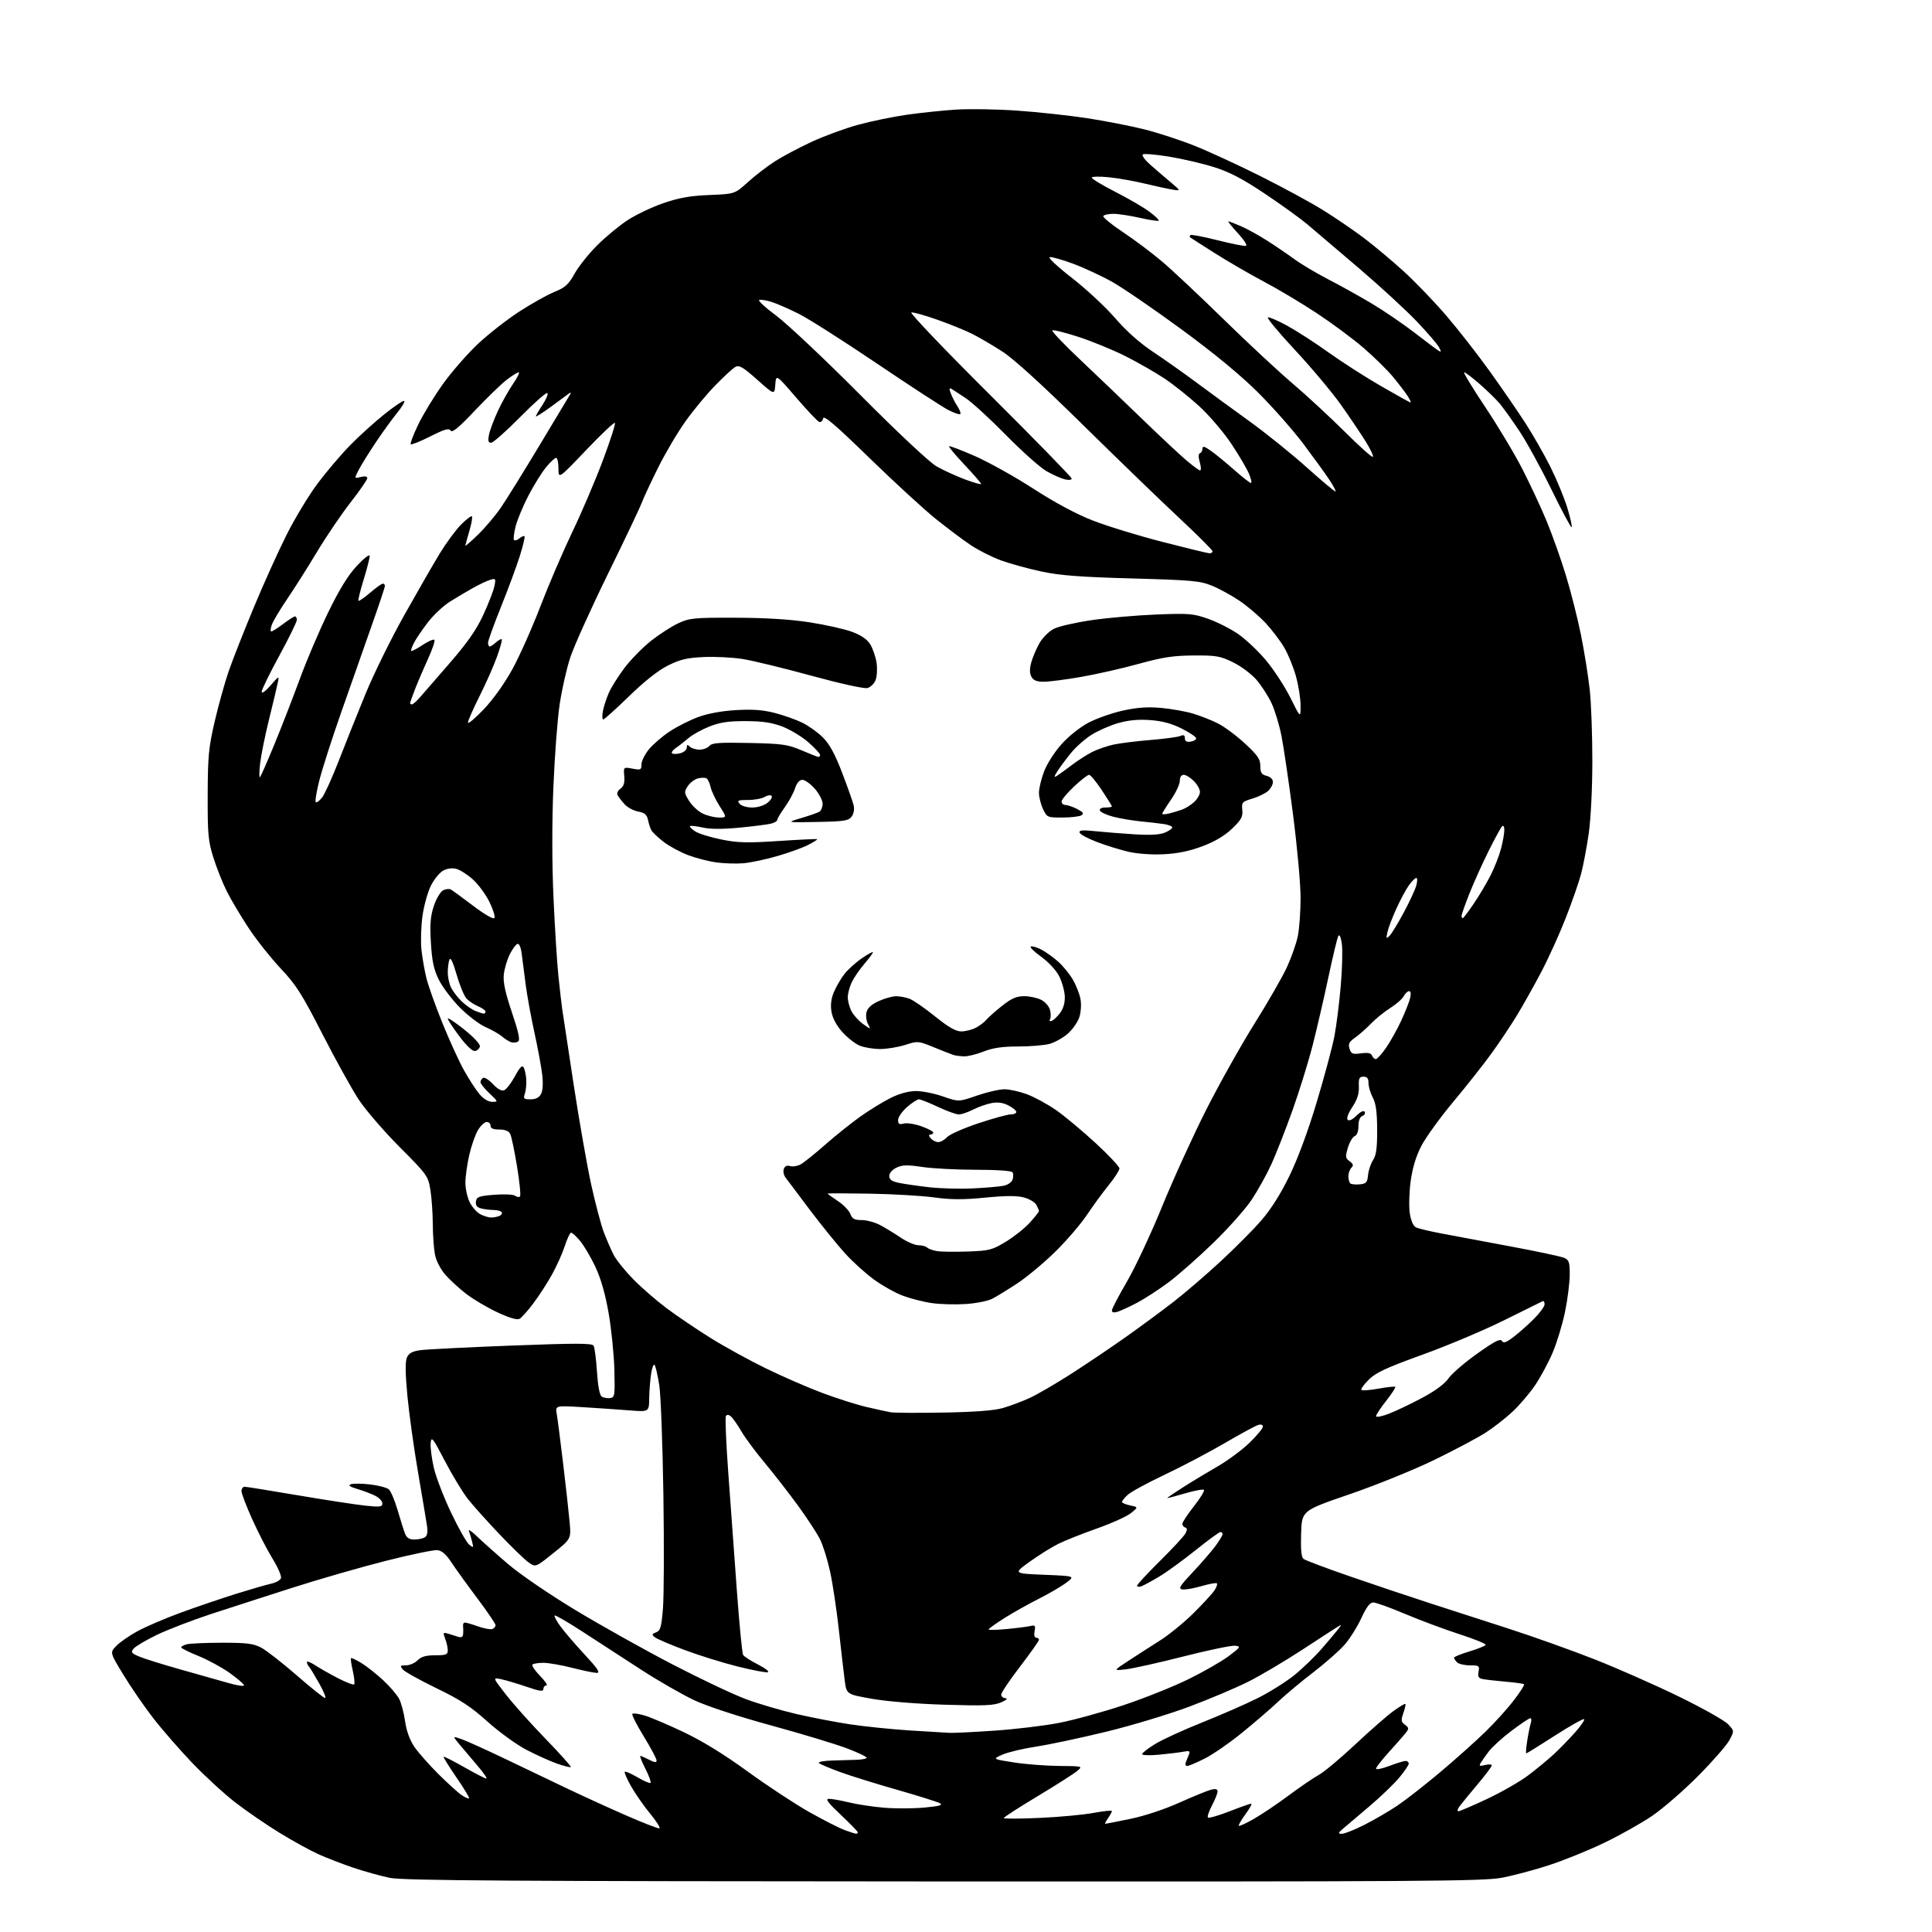 <?xml version="1.0" encoding="UTF-8" standalone="no"?>
<svg 
  version="1.1" 
  xmlns="http://www.w3.org/2000/svg" 
  xmlns:xlink="http://www.w3.org/1999/xlink" 
  xmlns:svg="http://www.w3.org/2000/svg"
  xmlns:rdf="http://www.w3.org/1999/02/22-rdf-syntax-ns#"
  xmlns:cc="http://creativecommons.org/ns#"
  xmlns:dc="http://purl.org/dc/elements/1.1/"
  viewBox="0 0 768 768"
  width="768"
  height="768"
>
<style>svg {background-color: white; }</style>"
<path stroke="none" fill="black" fill-rule="evenodd" d="M375.14,747.91C201.80,747.83 160.27,747.56 155.00,746.48C151.43,745.75 144.90,743.94 140.50,742.46C136.10,740.97 129.80,738.54 126.50,737.05C123.20,735.56 116.22,731.71 111.00,728.50C105.78,725.29 97.90,719.88 93.50,716.47C89.10,713.07 81.40,705.99 76.38,700.74C71.37,695.50 64.36,687.45 60.81,682.85C57.26,678.26 51.96,670.55 49.03,665.72C43.70,656.95 43.70,656.95 46.10,654.39C47.42,652.98 51.20,650.33 54.50,648.51C57.80,646.69 65.67,643.31 72.00,641.00C78.33,638.69 88.22,635.33 94.00,633.52C99.78,631.72 105.99,629.92 107.82,629.53C109.64,629.13 111.38,628.16 111.69,627.37C111.99,626.58 110.52,623.15 108.42,619.74C106.32,616.34 102.67,609.27 100.31,604.03C97.94,598.79 96.01,593.71 96.00,592.75C96.00,591.79 96.56,591.00 97.25,591.01C97.94,591.01 107.50,592.55 118.50,594.42C129.50,596.29 141.54,598.13 145.25,598.52C151.05,599.13 152.00,599.01 152.00,597.64C152.00,596.77 150.76,595.41 149.25,594.64C147.74,593.86 144.53,592.63 142.13,591.92C138.99,590.98 138.25,590.44 139.49,590.00C140.45,589.67 143.89,589.71 147.13,590.09C150.38,590.47 153.71,591.34 154.53,592.02C155.35,592.71 156.95,596.47 158.08,600.38C159.21,604.30 160.55,608.51 161.05,609.75C161.69,611.33 162.78,612.00 164.73,611.98C166.25,611.98 168.13,611.57 168.90,611.09C169.88,610.46 170.12,609.06 169.71,606.35C169.39,604.23 167.78,594.62 166.13,585.00C164.48,575.38 162.59,561.73 161.93,554.69C161.09,545.69 161.05,541.19 161.78,539.59C162.55,537.89 163.94,537.14 167.16,536.71C169.55,536.38 185.83,535.56 203.34,534.89C228.71,533.92 235.33,533.92 235.95,534.91C236.37,535.60 236.98,540.24 237.30,545.23C237.68,551.04 238.36,554.62 239.20,555.16C239.91,555.63 241.40,555.90 242.50,555.76C244.38,555.51 244.48,554.86 244.22,544.50C244.06,538.45 243.04,528.33 241.94,522.00C240.59,514.26 238.85,508.21 236.63,503.50C234.81,499.65 232.08,495.04 230.57,493.25C229.06,491.46 227.46,490.00 227.03,490.00C226.59,490.00 225.47,492.36 224.54,495.25C223.60,498.14 221.31,503.25 219.45,506.61C217.58,509.97 214.25,515.13 212.04,518.06C209.84,521.00 207.36,523.78 206.54,524.24C205.55,524.79 202.55,523.92 197.77,521.69C193.77,519.83 188.21,516.55 185.41,514.40C182.61,512.26 178.83,508.79 177.02,506.71C175.09,504.49 173.38,501.17 172.90,498.71C172.45,496.39 172.06,490.90 172.04,486.50C172.01,482.10 171.58,475.98 171.07,472.90C170.19,467.49 169.77,466.91 158.80,455.90C152.55,449.63 145.23,441.12 142.53,437.00C139.83,432.88 133.35,421.18 128.14,411.00C120.00,395.09 117.68,391.45 111.58,384.99C107.69,380.86 101.97,373.66 98.89,368.99C95.80,364.32 91.90,357.78 90.23,354.46C88.56,351.15 86.13,345.07 84.84,340.96C82.75,334.28 82.51,331.66 82.56,316.00C82.61,300.49 82.93,297.14 85.40,286.55C86.94,279.97 89.46,270.97 91.00,266.55C92.54,262.12 96.98,250.85 100.87,241.50C104.75,232.15 110.65,219.10 113.97,212.50C117.28,205.90 122.88,196.68 126.40,192.00C129.92,187.32 135.71,180.53 139.27,176.90C142.83,173.27 148.98,167.71 152.94,164.55C156.90,161.39 160.40,159.06 160.71,159.38C161.03,159.69 159.71,161.87 157.79,164.22C155.87,166.58 152.04,171.88 149.28,176.00C146.53,180.12 143.50,185.02 142.54,186.88C140.81,190.26 140.81,190.26 143.41,189.61C145.05,189.20 146.00,189.38 146.00,190.09C146.00,190.71 143.00,195.05 139.34,199.74C135.67,204.44 129.68,213.28 126.01,219.39C122.34,225.50 117.04,233.88 114.23,238.00C111.43,242.12 108.66,246.74 108.09,248.25C107.52,249.76 107.41,251.00 107.85,251.00C108.29,251.00 110.41,249.66 112.57,248.03C114.73,246.39 116.84,245.04 117.25,245.03C117.66,245.01 118.00,245.64 118.00,246.43C118.00,247.21 114.85,253.62 111.01,260.68C107.16,267.73 104.02,274.18 104.02,275.00C104.03,275.86 105.52,274.80 107.53,272.50C111.02,268.50 111.02,268.50 110.40,271.50C110.06,273.15 108.49,279.71 106.92,286.08C105.35,292.44 103.76,300.32 103.39,303.58C103.02,306.83 103.00,309.25 103.34,308.94C103.67,308.63 106.25,302.78 109.06,295.94C111.88,289.10 116.41,277.43 119.14,270.00C121.86,262.57 126.96,250.61 130.47,243.41C134.94,234.22 138.35,228.70 141.88,224.91C144.72,221.87 146.94,220.16 146.96,221.00C146.98,221.82 145.89,226.08 144.54,230.46C143.19,234.84 142.27,238.60 142.50,238.83C142.72,239.05 144.81,237.61 147.13,235.62C149.46,233.63 151.73,232.00 152.18,232.00C152.63,232.00 153.00,232.42 153.00,232.94C153.00,233.46 150.48,241.00 147.40,249.69C144.32,258.39 138.93,273.71 135.43,283.74C131.92,293.78 128.11,305.64 126.97,310.11C125.83,314.58 125.18,318.51 125.52,318.85C125.86,319.19 127.00,318.35 128.06,316.99C129.11,315.62 132.07,309.10 134.63,302.50C137.19,295.90 141.96,283.98 145.23,276.00C148.50,268.02 155.47,253.85 160.72,244.50C165.97,235.15 172.32,224.12 174.82,220.00C177.33,215.88 181.10,210.75 183.21,208.61C185.32,206.47 187.29,204.96 187.59,205.26C187.89,205.56 187.43,208.18 186.57,211.08C185.71,213.99 185.00,216.60 185.00,216.89C185.00,217.19 187.29,215.19 190.09,212.46C192.89,209.73 196.96,204.92 199.12,201.76C201.28,198.61 208.26,187.36 214.63,176.76C221.00,166.17 226.47,157.05 226.80,156.50C227.12,155.95 226.74,155.99 225.94,156.60C225.15,157.20 221.91,159.58 218.75,161.88C215.59,164.18 213.00,165.81 213.00,165.51C213.00,165.21 214.19,163.16 215.65,160.96C217.10,158.76 217.97,156.64 217.59,156.25C217.20,155.86 212.34,160.15 206.79,165.77C201.24,171.40 196.03,176.00 195.22,176.00C194.09,176.00 193.90,175.24 194.40,172.75C194.76,170.96 196.36,166.70 197.96,163.27C199.56,159.84 202.28,155.01 203.99,152.52C205.70,150.03 206.69,148.00 206.19,148.00C205.68,148.00 203.53,149.35 201.39,151.00C199.25,152.64 193.56,158.16 188.74,163.25C182.30,170.06 179.76,172.15 179.13,171.17C178.46,170.11 176.76,170.60 171.04,173.48C167.05,175.49 163.56,176.89 163.27,176.60C162.98,176.31 164.32,172.80 166.24,168.79C168.16,164.78 172.59,157.52 176.07,152.66C179.55,147.80 185.80,140.64 189.95,136.74C194.10,132.84 201.49,127.06 206.36,123.90C211.24,120.73 217.54,117.20 220.37,116.05C224.69,114.30 225.98,113.13 228.44,108.73C230.05,105.85 234.09,100.79 237.43,97.47C240.77,94.15 246.18,89.68 249.46,87.53C252.73,85.38 259.12,82.34 263.64,80.78C269.92,78.62 274.28,77.84 281.98,77.52C292.09,77.11 292.09,77.11 297.29,72.40C300.16,69.81 304.95,66.12 307.95,64.19C310.94,62.26 317.47,58.79 322.45,56.47C327.43,54.14 335.77,51.07 341.00,49.64C346.23,48.20 355.00,46.39 360.50,45.61C366.00,44.83 374.77,43.91 380.00,43.57C385.23,43.23 396.16,43.41 404.29,43.97C412.43,44.53 424.98,45.89 432.20,46.99C439.41,48.10 449.69,50.11 455.03,51.46C460.38,52.81 469.30,55.73 474.85,57.94C480.41,60.16 492.22,65.60 501.09,70.04C509.96,74.48 521.10,80.53 525.86,83.48C530.61,86.43 537.85,91.36 541.94,94.43C546.03,97.51 553.19,103.49 557.85,107.73C562.51,111.97 570.19,119.95 574.92,125.47C579.66,130.99 587.40,140.90 592.13,147.50C596.87,154.10 603.22,163.32 606.25,168.00C609.28,172.68 613.80,180.57 616.29,185.55C618.78,190.53 621.81,197.87 623.03,201.86C624.24,205.84 625.01,209.32 624.75,209.58C624.49,209.84 620.86,203.07 616.69,194.52C612.51,185.98 606.76,175.50 603.91,171.24C601.05,166.98 597.60,162.15 596.22,160.50C594.85,158.85 591.28,155.36 588.30,152.75C585.32,150.14 582.50,148.00 582.04,148.00C581.57,148.00 585.34,154.22 590.42,161.83C595.50,169.44 602.17,180.58 605.23,186.58C608.30,192.59 612.61,201.83 614.80,207.13C617.00,212.43 620.44,222.10 622.44,228.63C624.44,235.16 627.16,245.90 628.48,252.50C629.81,259.10 631.37,268.87 631.95,274.21C632.53,279.55 632.99,292.38 632.98,302.71C632.97,313.72 632.36,325.64 631.52,331.50C630.72,337.00 629.37,344.15 628.51,347.38C627.66,350.62 624.92,358.49 622.42,364.88C619.93,371.27 615.51,381.01 612.60,386.52C609.69,392.03 605.40,399.68 603.07,403.52C600.74,407.36 596.28,414.05 593.16,418.38C590.05,422.71 583.13,431.49 577.79,437.88C572.44,444.27 566.66,452.28 564.93,455.67C562.82,459.81 561.44,464.44 560.74,469.70C560.17,474.02 560.02,479.67 560.41,482.27C560.85,485.15 561.78,487.34 562.81,487.87C563.74,488.35 568.33,489.45 573.00,490.33C577.67,491.20 590.05,493.52 600.50,495.48C610.95,497.43 620.51,499.47 621.75,500.00C623.72,500.84 624.00,501.69 623.99,506.73C623.98,509.90 623.14,516.55 622.12,521.50C621.09,526.45 618.88,533.75 617.19,537.72C615.50,541.69 612.35,547.54 610.18,550.72C608.02,553.90 603.99,558.62 601.22,561.20C598.45,563.79 593.61,567.56 590.45,569.57C587.30,571.59 578.16,576.44 570.15,580.34C562.14,584.24 547.01,590.38 536.54,593.97C517.50,600.50 517.50,600.50 517.21,609.60C517.01,616.10 517.30,618.99 518.21,619.71C518.92,620.27 527.38,623.45 537.00,626.76C546.62,630.08 560.80,634.84 568.50,637.33C576.20,639.82 590.38,644.40 600.00,647.51C609.62,650.62 624.92,656.09 634.00,659.66C643.08,663.24 658.15,669.90 667.50,674.46C676.85,679.03 685.61,683.96 686.96,685.42C689.42,688.07 689.42,688.07 687.46,691.75C686.38,693.78 680.77,700.19 675.00,706.00C669.23,711.81 661.01,718.94 656.75,721.84C652.49,724.74 643.94,729.55 637.75,732.52C631.56,735.50 621.73,739.49 615.89,741.40C610.06,743.31 601.57,745.57 597.03,746.43C589.69,747.83 565.10,747.99 375.14,747.91zM340.25,728.93C340.66,728.97 341.00,728.73 341.00,728.39C341.00,728.06 337.96,724.93 334.25,721.44C329.14,716.63 327.98,715.08 329.50,715.06C330.60,715.04 334.20,715.69 337.50,716.49C340.80,717.29 347.13,718.24 351.57,718.61C356.01,718.97 363.19,718.94 367.52,718.53C373.47,717.97 374.95,717.55 373.62,716.81C372.65,716.27 365.03,713.87 356.68,711.49C348.33,709.11 338.12,705.94 334.00,704.43C329.88,702.93 326.07,701.32 325.55,700.85C325.02,700.37 327.42,699.92 331.05,699.83C334.60,699.73 338.94,699.60 340.70,699.54C342.46,699.48 344.17,699.16 344.51,698.83C344.84,698.49 341.42,696.81 336.91,695.09C332.40,693.36 318.78,689.24 306.64,685.92C293.47,682.32 281.12,678.28 276.03,675.89C271.34,673.70 261.88,668.26 255.00,663.82C248.12,659.37 237.65,652.58 231.73,648.72C225.81,644.86 220.74,641.92 220.47,642.19C220.21,642.46 221.27,644.44 222.84,646.59C224.42,648.74 228.74,653.76 232.44,657.75C237.57,663.26 238.72,665.00 237.25,665.00C236.19,665.00 231.80,664.10 227.50,663.00C223.20,661.90 218.03,661.00 216.01,661.00C213.99,661.00 212.02,661.31 211.65,661.69C211.27,662.06 212.63,664.09 214.68,666.19C216.73,668.28 217.86,670.00 217.20,670.00C216.54,670.00 216.00,670.63 216.00,671.40C216.00,672.51 214.60,672.32 209.25,670.49C205.54,669.23 200.99,667.88 199.15,667.49C195.81,666.80 195.81,666.80 201.14,673.65C204.07,677.42 211.17,685.34 216.90,691.25C222.63,697.17 227.14,702.20 226.91,702.43C226.68,702.66 224.18,702.03 221.36,701.04C218.54,700.04 213.02,697.55 209.10,695.49C205.19,693.43 198.27,688.40 193.74,684.32C187.20,678.43 183.01,675.69 173.48,671.08C166.87,667.88 160.86,664.53 160.11,663.63C158.92,662.19 159.07,662.00 161.38,662.00C162.82,662.00 164.90,661.10 166.00,660.00C167.47,658.53 169.33,658.00 173.00,658.00C177.28,658.00 178.00,657.72 178.00,656.07C178.00,655.00 177.54,652.92 176.98,651.44C176.03,648.94 176.11,648.80 178.23,649.44C179.48,649.82 181.29,650.38 182.25,650.68C183.47,651.07 184.04,650.67 184.12,649.37C184.18,648.34 184.16,646.94 184.07,646.25C183.99,645.56 184.33,645.00 184.83,645.00C185.34,645.00 187.70,645.69 190.08,646.53C192.46,647.37 194.99,647.83 195.71,647.56C196.42,647.29 197.00,646.60 197.00,646.04C197.00,645.47 193.70,640.62 189.67,635.26C185.64,629.89 181.01,623.48 179.39,621.00C177.38,617.93 175.63,616.40 173.91,616.20C172.52,616.04 163.33,617.94 153.50,620.43C143.66,622.92 127.04,627.70 116.56,631.05C106.08,634.40 91.35,639.16 83.83,641.62C76.32,644.09 66.64,647.82 62.33,649.90C58.02,651.98 53.88,654.43 53.13,655.34C51.91,656.81 52.18,657.18 55.50,658.57C57.56,659.43 64.93,661.72 71.87,663.67C78.82,665.61 87.31,668.02 90.75,669.01C94.19,670.00 97.00,670.42 97.00,669.96C97.00,669.49 94.47,667.30 91.38,665.08C88.28,662.87 82.66,659.81 78.89,658.28C75.11,656.75 72.02,655.21 72.01,654.87C72.01,654.52 73.01,653.96 74.25,653.63C75.49,653.30 81.81,653.02 88.29,653.01C98.05,653.00 100.72,653.34 103.79,654.94C105.83,656.01 112.18,660.96 117.91,665.94C123.63,670.93 128.73,675.00 129.23,675.00C129.74,675.00 128.70,672.41 126.92,669.25C125.15,666.09 123.32,663.07 122.85,662.55C122.38,662.03 122.00,661.20 122.00,660.70C122.00,660.21 123.46,660.77 125.25,661.94C127.04,663.12 131.13,665.44 134.35,667.11C137.57,668.77 140.46,669.88 140.77,669.56C141.08,669.25 140.85,666.86 140.25,664.25C139.65,661.64 139.33,659.34 139.53,659.14C139.73,658.94 141.61,659.82 143.70,661.10C145.79,662.39 149.68,665.46 152.34,667.94C155.00,670.41 157.85,673.75 158.68,675.35C159.51,676.96 160.57,680.96 161.03,684.24C161.58,688.09 162.88,691.69 164.69,694.35C166.24,696.63 170.57,701.54 174.33,705.27C178.08,709.00 182.26,712.78 183.61,713.66C184.96,714.55 186.25,715.09 186.47,714.86C186.69,714.64 184.43,710.90 181.44,706.56C178.46,702.21 176.16,698.51 176.34,698.33C176.52,698.15 180.22,700.03 184.56,702.50C188.90,704.98 192.84,707.00 193.32,707.00C193.80,707.00 192.23,704.72 189.84,701.93C187.45,699.14 184.22,695.32 182.66,693.44C179.83,690.03 179.83,690.03 183.66,691.41C185.77,692.18 193.35,695.60 200.50,699.03C207.65,702.45 218.68,707.73 225.00,710.75C231.32,713.77 242.07,718.69 248.88,721.66C255.68,724.64 261.65,726.95 262.13,726.79C262.61,726.63 260.97,724.02 258.48,721.00C255.98,717.97 252.58,713.09 250.91,710.15C249.24,707.21 248.09,704.58 248.36,704.31C248.62,704.04 250.92,705.04 253.47,706.53C256.01,708.02 258.33,709.01 258.61,708.72C258.90,708.43 257.97,705.90 256.55,703.10C255.13,700.29 254.22,698.00 254.53,698.00C254.84,698.00 256.43,698.69 258.05,699.53C260.26,700.67 261.00,700.74 261.00,699.81C261.00,699.12 258.70,694.81 255.89,690.22C253.08,685.64 251.05,681.62 251.38,681.28C251.71,680.95 253.90,681.25 256.24,681.94C258.58,682.63 265.56,685.60 271.74,688.53C279.13,692.03 287.89,697.42 297.24,704.22C305.08,709.92 316.10,717.17 321.73,720.34C327.36,723.50 333.66,726.71 335.73,727.48C337.80,728.24 339.84,728.89 340.25,728.93zM533.38,728.96C534.42,728.98 538.47,727.38 542.38,725.39C546.30,723.41 552.20,719.97 555.50,717.75C558.80,715.53 566.45,709.55 572.50,704.47C578.55,699.38 586.66,692.13 590.52,688.36C594.39,684.59 599.51,678.90 601.91,675.72C604.32,672.55 606.09,669.76 605.86,669.52C605.62,669.29 602.30,668.82 598.47,668.49C594.64,668.15 590.55,667.69 589.39,667.45C587.73,667.12 587.38,666.48 587.75,664.52C588.20,662.17 587.96,662.00 584.32,662.00C582.16,662.00 579.86,661.46 579.20,660.80C578.54,660.14 578.00,659.31 578.00,658.96C578.00,658.61 580.72,657.49 584.05,656.49C587.37,655.48 590.31,654.31 590.57,653.89C590.83,653.47 586.19,651.57 580.27,649.66C574.35,647.75 564.61,644.12 558.64,641.60C552.66,639.07 546.93,637.00 545.90,637.00C544.57,637.00 543.18,638.82 541.14,643.25C539.55,646.69 536.58,651.42 534.53,653.77C532.49,656.12 526.92,661.03 522.16,664.69C517.39,668.34 511.02,673.66 508.00,676.51C504.98,679.36 498.51,684.93 493.62,688.89C488.74,692.86 482.12,697.43 478.90,699.05C475.69,700.67 472.55,702.00 471.92,702.00C471.30,702.00 471.06,701.33 471.39,700.50C471.73,699.67 472.29,698.27 472.65,697.39C473.18,696.06 472.78,695.87 470.40,696.33C468.81,696.63 464.46,697.17 460.75,697.52C457.04,697.87 454.00,697.77 454.00,697.29C454.00,696.81 456.40,694.97 459.33,693.19C462.26,691.41 470.72,687.55 478.12,684.60C485.52,681.65 495.38,677.33 500.04,674.99C504.69,672.66 511.20,668.57 514.51,665.90C517.81,663.23 522.77,658.44 525.51,655.27C528.26,652.10 531.18,648.63 532.00,647.56C533.33,645.83 533.33,645.72 532.00,646.51C531.17,647.01 524.78,651.15 517.80,655.72C510.81,660.28 501.14,666.02 496.30,668.45C491.46,670.89 480.90,675.37 472.83,678.39C464.77,681.42 449.92,685.91 439.83,688.36C429.75,690.82 417.23,693.48 412.00,694.28C406.77,695.07 400.70,696.52 398.50,697.49C394.50,699.26 394.50,699.26 403.00,700.59C407.68,701.32 415.77,701.95 421.00,701.99C430.50,702.07 430.50,702.07 428.11,704.05C426.80,705.15 419.72,709.66 412.36,714.08C405.01,718.50 399.00,722.39 399.00,722.71C399.00,723.03 405.41,723.00 413.25,722.65C421.09,722.30 430.76,721.40 434.75,720.65C438.74,719.91 442.00,719.58 442.00,719.93C442.00,720.27 441.30,721.56 440.44,722.78C439.59,724.00 439.09,725.00 439.33,725.00C439.58,725.00 444.06,724.12 449.29,723.04C454.87,721.90 462.93,719.23 468.81,716.58C474.33,714.11 480.00,711.79 481.42,711.43C483.24,710.97 484.00,711.18 484.00,712.14C484.00,712.89 483.01,715.39 481.78,717.70C480.56,720.00 479.84,722.17 480.17,722.51C480.51,722.84 484.32,721.75 488.64,720.07C492.96,718.38 496.88,717.01 497.34,717.00C497.80,717.00 496.79,718.88 495.10,721.18C493.41,723.48 492.22,725.55 492.45,725.79C492.69,726.02 495.41,724.77 498.49,723.00C501.58,721.24 507.80,717.05 512.30,713.70C516.81,710.34 522.19,706.68 524.25,705.55C526.31,704.42 532.84,698.97 538.75,693.43C544.66,687.89 551.48,681.92 553.91,680.17C556.34,678.42 558.47,677.14 558.66,677.33C558.85,677.52 558.49,679.17 557.85,680.99C556.86,683.85 556.94,684.49 558.50,685.62C560.06,686.76 560.11,687.18 558.92,688.72C558.16,689.70 555.17,693.11 552.27,696.31C549.37,699.50 547.00,702.54 547.00,703.05C547.00,703.57 549.36,703.09 552.25,702.00C555.14,700.90 558.06,700.00 558.75,700.00C559.44,700.00 560.00,700.48 560.00,701.06C560.00,701.64 558.31,704.14 556.25,706.61C554.19,709.08 548.96,714.12 544.63,717.80C540.30,721.49 535.58,725.50 534.13,726.71C531.86,728.63 531.76,728.93 533.38,728.96zM579.74,720.00C580.28,720.00 585.40,717.80 591.11,715.12C596.82,712.44 604.20,708.21 607.50,705.72C610.80,703.23 615.37,699.46 617.65,697.35C619.94,695.23 623.71,691.35 626.05,688.73C628.38,686.11 630.04,683.70 629.73,683.39C629.41,683.08 624.20,686.01 618.14,689.91C612.07,693.81 606.93,697.00 606.71,697.00C606.48,697.00 606.66,694.73 607.10,691.96C607.53,689.18 608.17,686.03 608.51,684.96C608.86,683.88 608.77,683.00 608.32,683.01C607.87,683.01 604.52,685.26 600.89,687.99C597.25,690.72 593.17,694.43 591.81,696.23C590.46,698.03 588.99,700.13 588.53,700.90C587.87,702.00 588.25,702.15 590.35,701.63C591.81,701.26 593.00,701.33 593.00,701.79C593.00,702.24 590.41,705.68 587.25,709.43C584.09,713.19 580.88,717.10 580.13,718.13C579.37,719.16 579.20,720.00 579.74,720.00zM377.50,688.84C379.15,688.91 387.17,688.52 395.32,687.96C403.47,687.41 414.95,686.03 420.82,684.91C426.70,683.78 438.25,680.61 446.50,677.87C454.75,675.13 466.45,670.45 472.50,667.47C478.55,664.50 485.75,660.36 488.50,658.28C493.21,654.72 493.35,654.48 490.95,654.20C489.55,654.04 480.39,655.94 470.60,658.43C460.82,660.92 450.49,663.23 447.65,663.56C442.50,664.17 442.50,664.17 448.50,660.24C451.80,658.08 457.45,654.45 461.06,652.16C464.67,649.88 470.69,644.97 474.44,641.26C478.18,637.54 481.93,633.47 482.76,632.22C483.59,630.96 484.03,629.70 483.74,629.41C483.45,629.12 480.69,629.61 477.61,630.51C474.53,631.41 471.10,632.00 470.00,631.82C468.30,631.55 468.94,630.50 474.12,625.00C477.49,621.42 481.54,616.74 483.13,614.60C484.71,612.45 486.00,610.32 486.00,609.85C486.00,609.38 485.61,609.00 485.14,609.00C484.66,609.00 480.20,612.26 475.23,616.25C470.25,620.24 463.78,624.94 460.84,626.70C457.90,628.46 454.71,630.20 453.75,630.56C452.79,630.92 452.00,630.83 452.00,630.36C452.00,629.89 456.09,625.46 461.09,620.52C466.08,615.59 470.65,610.66 471.23,609.57C471.99,608.15 471.97,607.49 471.14,607.21C470.51,607.00 470.00,606.34 470.00,605.73C470.00,605.12 472.07,601.98 474.61,598.76C477.15,595.53 478.93,592.60 478.58,592.25C478.23,591.90 474.81,592.54 470.97,593.67C467.14,594.80 464.00,595.61 464.00,595.48C464.00,595.34 466.81,593.44 470.25,591.24C473.69,589.04 479.84,585.32 483.92,582.98C488.00,580.63 493.74,576.39 496.67,573.55C499.60,570.71 502.00,567.82 502.00,567.13C502.00,566.33 501.28,566.09 500.03,566.49C498.95,566.83 492.98,570.08 486.78,573.70C480.58,577.32 469.88,582.95 463.00,586.21C456.12,589.46 449.49,593.08 448.25,594.24C447.01,595.40 446.00,596.66 446.00,597.05C446.00,597.43 447.46,598.05 449.25,598.43C452.50,599.10 452.50,599.10 449.57,601.48C447.96,602.79 441.88,605.54 436.07,607.59C430.26,609.64 423.34,612.39 420.70,613.70C418.05,615.01 412.95,618.21 409.34,620.79C402.80,625.50 402.80,625.50 415.08,626.00C427.36,626.50 427.36,626.50 423.92,629.11C422.03,630.55 417.13,633.42 413.03,635.49C408.92,637.55 402.74,641.03 399.28,643.21C395.83,645.39 393.00,647.42 393.00,647.72C393.00,648.02 396.26,647.95 400.25,647.56C404.24,647.18 408.46,646.64 409.63,646.36C411.46,645.92 411.68,646.20 411.26,648.42C410.97,649.95 411.22,651.00 411.88,651.00C412.50,651.00 413.00,651.38 413.00,651.85C413.00,652.31 409.62,657.09 405.50,662.47C401.38,667.84 398.00,672.86 398.00,673.62C398.00,674.38 398.79,675.04 399.75,675.08C400.76,675.13 400.03,675.81 398.00,676.70C395.08,677.98 391.33,678.14 375.50,677.65C364.33,677.31 352.38,676.33 346.50,675.28C336.50,673.50 336.50,673.50 335.79,668.00C335.39,664.98 334.35,655.98 333.47,648.00C332.59,640.02 331.03,629.60 330.00,624.83C328.97,620.07 327.14,614.22 325.94,611.83C324.74,609.45 320.81,603.45 317.21,598.50C313.61,593.55 307.66,585.90 303.99,581.50C300.31,577.10 296.09,571.40 294.61,568.83C293.12,566.27 291.29,563.66 290.54,563.04C289.64,562.29 288.97,562.25 288.55,562.92C288.21,563.47 288.64,573.73 289.52,585.71C290.39,597.70 291.91,618.57 292.90,632.09C293.88,645.62 295.01,657.21 295.41,657.86C295.81,658.51 298.47,660.22 301.32,661.67C304.17,663.13 305.94,664.50 305.26,664.74C304.58,664.97 299.18,663.95 293.26,662.47C287.34,660.99 277.82,658.03 272.09,655.88C266.37,653.74 261.04,651.45 260.25,650.80C259.04,649.79 259.13,649.50 260.82,648.87C262.51,648.25 262.92,646.84 263.53,639.46C263.93,634.69 264.01,614.29 263.71,594.14C263.40,573.99 262.67,554.41 262.07,550.63C261.47,546.86 260.65,543.26 260.25,542.63C259.85,542.01 259.22,543.52 258.84,546.00C258.46,548.48 258.11,552.92 258.07,555.88C258.00,561.26 258.00,561.26 250.25,560.65C245.99,560.31 237.60,559.74 231.61,559.37C220.72,558.71 220.72,558.71 221.32,562.10C221.65,563.97 222.80,572.92 223.88,582.00C224.97,591.08 226.12,601.48 226.44,605.11C227.03,611.72 227.03,611.72 219.96,617.39C212.90,623.06 212.90,623.06 210.10,621.07C208.56,619.98 203.36,614.94 198.55,609.88C193.73,604.82 188.10,598.54 186.03,595.92C183.96,593.30 179.84,586.51 176.88,580.83C172.03,571.52 171.47,570.81 171.20,573.61C171.03,575.33 171.60,579.75 172.45,583.45C173.31,587.15 176.40,595.20 179.33,601.34C182.25,607.48 185.48,613.17 186.49,614.00C188.21,615.40 188.29,615.32 187.67,612.84C187.31,611.38 186.74,609.48 186.40,608.61C186.07,607.74 187.53,608.71 189.65,610.77C191.77,612.82 197.32,617.77 202.00,621.77C206.84,625.90 218.47,633.84 229.00,640.19C239.18,646.32 256.50,656.01 267.50,661.71C278.50,667.42 291.55,673.59 296.50,675.43C301.45,677.27 310.45,679.92 316.50,681.33C322.55,682.73 332.23,684.59 338.00,685.46C343.77,686.32 354.35,687.41 361.50,687.87C368.65,688.33 375.85,688.77 377.50,688.84zM552.25,561.92C555.14,560.79 561.10,557.94 565.50,555.58C570.55,552.88 574.35,550.06 575.79,547.94C577.05,546.09 582.16,541.68 587.14,538.14C594.01,533.24 596.39,532.01 597.01,533.02C597.66,534.07 598.68,533.72 601.67,531.45C603.78,529.84 607.41,526.62 609.75,524.29C612.09,521.96 614.00,519.34 614.00,518.47C614.00,517.60 613.66,517.04 613.25,517.23C612.84,517.42 605.98,520.82 598.00,524.78C590.02,528.74 575.41,534.91 565.53,538.48C551.00,543.73 546.89,545.64 544.08,548.46C542.16,550.37 540.87,552.20 541.20,552.53C541.52,552.86 544.59,552.62 548.00,552.00C551.41,551.38 554.40,551.07 554.64,551.30C554.87,551.54 553.25,554.03 551.03,556.84C548.82,559.64 547.00,562.40 547.00,562.96C547.00,563.51 549.36,563.05 552.25,561.92zM375.00,561.52C387.51,561.30 395.17,560.72 398.66,559.71C401.50,558.90 406.29,557.10 409.31,555.72C412.33,554.33 419.87,549.94 426.08,545.95C432.28,541.96 442.11,535.33 447.93,531.20C453.74,527.08 462.16,520.87 466.63,517.39C471.10,513.92 479.43,506.76 485.13,501.49C490.83,496.22 498.13,488.89 501.34,485.20C505.14,480.83 509.05,474.67 512.54,467.50C515.92,460.57 519.96,449.65 523.46,437.99C526.51,427.81 529.65,416.10 530.44,411.97C531.23,407.84 532.37,398.85 532.96,391.98C533.56,385.12 533.75,377.53 533.39,375.11C532.97,372.34 532.46,371.24 531.99,372.11C531.57,372.88 529.80,380.25 528.05,388.50C526.30,396.75 523.49,408.90 521.80,415.50C520.12,422.10 516.50,433.76 513.77,441.42C511.03,449.07 507.27,458.68 505.41,462.76C503.55,466.85 500.03,473.19 497.59,476.86C495.16,480.52 488.29,488.26 482.33,494.04C476.37,499.82 468.35,506.89 464.50,509.76C460.65,512.63 455.02,516.28 452.00,517.87C448.98,519.47 445.49,521.08 444.25,521.45C442.77,521.90 442.00,521.72 442.00,520.91C442.00,520.24 444.69,515.09 447.98,509.46C451.26,503.84 457.54,490.43 461.94,479.65C466.33,468.88 474.20,451.61 479.42,441.28C484.65,430.95 493.29,415.52 498.63,407.00C503.97,398.48 509.79,388.35 511.56,384.50C513.33,380.65 515.28,375.12 515.89,372.20C516.50,369.29 517.00,362.41 517.00,356.92C517.00,351.42 515.65,336.48 513.99,323.72C512.34,310.95 510.27,296.90 509.40,292.50C508.52,288.10 506.74,282.23 505.43,279.46C504.13,276.69 501.46,272.56 499.50,270.27C497.55,267.99 493.37,264.86 490.22,263.31C485.07,260.78 483.51,260.51 474.50,260.56C466.41,260.61 462.23,261.25 452.65,263.89C446.14,265.69 435.85,268.03 429.78,269.08C423.72,270.14 417.03,271.00 414.91,271.00C412.09,271.00 410.79,270.47 410.00,269.00C409.25,267.59 409.24,265.87 409.96,263.25C410.54,261.19 412.01,257.74 413.25,255.59C414.50,253.42 417.06,250.90 419.00,249.93C420.93,248.96 427.68,247.43 434.00,246.51C440.32,245.59 451.87,244.59 459.65,244.28C472.65,243.76 474.34,243.90 480.26,245.99C483.80,247.24 489.13,249.93 492.10,251.97C495.07,254.00 500.05,258.69 503.16,262.38C506.27,266.07 510.66,272.78 512.91,277.29C517.00,285.50 517.00,285.50 517.00,280.48C517.00,277.72 516.18,272.49 515.17,268.86C514.16,265.22 512.06,260.07 510.49,257.39C508.92,254.72 505.58,250.33 503.07,247.64C500.56,244.95 495.95,241.01 492.83,238.89C489.71,236.77 484.76,234.05 481.83,232.85C477.02,230.89 473.93,230.61 450.00,229.94C429.33,229.37 421.41,228.76 414.00,227.19C408.77,226.07 401.57,224.09 397.98,222.79C394.40,221.49 389.00,218.77 385.98,216.76C382.97,214.75 376.69,210.04 372.02,206.30C367.36,202.56 355.45,191.62 345.56,182.00C332.06,168.87 327.48,164.95 327.20,166.31C327.00,167.30 326.31,167.94 325.67,167.73C325.02,167.53 320.90,163.17 316.50,158.06C308.50,148.76 308.50,148.76 308.19,152.90C307.88,157.05 307.88,157.05 301.02,150.95C295.36,145.92 293.83,145.02 292.33,145.85C291.32,146.40 287.73,149.70 284.34,153.18C280.95,156.66 275.61,163.10 272.48,167.50C269.34,171.90 264.43,180.22 261.56,186.00C258.69,191.78 255.76,198.07 255.04,200.00C254.33,201.93 248.23,214.75 241.49,228.50C234.76,242.25 228.07,257.10 226.64,261.50C225.21,265.90 223.33,274.23 222.47,280.00C221.61,285.77 220.48,300.55 219.98,312.84C219.40,326.83 219.41,343.28 220.02,356.84C220.55,368.75 221.43,382.77 221.98,388.00C222.52,393.23 223.20,399.07 223.47,401.00C223.75,402.93 225.79,416.37 228.00,430.89C230.22,445.40 233.37,463.40 235.01,470.89C236.65,478.37 238.92,486.92 240.04,489.87C241.17,492.83 242.93,496.88 243.96,498.87C244.99,500.87 248.49,505.21 251.73,508.52C254.97,511.83 260.97,517.04 265.06,520.10C269.15,523.15 277.00,528.46 282.50,531.89C288.00,535.32 297.90,540.76 304.50,543.98C311.10,547.21 321.23,551.61 327.00,553.76C332.77,555.92 340.65,558.42 344.50,559.31C348.35,560.21 352.62,561.14 354.00,561.39C355.38,561.64 364.82,561.70 375.00,561.52zM383.91,518.37C379.83,518.64 373.80,518.48 370.50,518.01C367.20,517.55 362.01,516.23 358.96,515.09C355.91,513.95 350.74,511.06 347.46,508.67C344.18,506.29 339.06,501.67 336.09,498.42C333.11,495.16 326.81,487.40 322.09,481.16C317.36,474.92 312.93,469.02 312.23,468.05C311.52,467.09 311.24,465.54 311.59,464.62C312.01,463.53 312.89,463.15 314.08,463.53C315.09,463.85 316.95,463.56 318.21,462.89C319.47,462.22 323.88,458.69 328.00,455.06C332.12,451.43 338.43,446.38 342.00,443.85C345.57,441.31 350.95,438.01 353.95,436.50C357.39,434.77 361.08,433.74 363.95,433.71C366.45,433.67 371.33,434.63 374.79,435.84C381.09,438.03 381.09,438.03 388.37,435.51C392.37,434.13 397.29,433.00 399.29,433.00C401.29,433.00 405.34,433.91 408.30,435.01C411.26,436.12 416.45,438.95 419.84,441.31C423.22,443.67 430.27,449.54 435.50,454.37C440.72,459.19 445.00,463.74 445.00,464.48C445.00,465.21 443.06,468.22 440.68,471.16C438.30,474.10 434.41,479.43 432.03,483.00C429.64,486.57 424.02,493.12 419.53,497.54C415.03,501.96 408.24,507.63 404.43,510.14C400.62,512.65 396.11,515.42 394.41,516.29C392.71,517.17 387.98,518.11 383.91,518.37zM384.74,497.50C393.28,497.19 394.41,496.89 399.87,493.58C403.12,491.61 407.40,488.19 409.39,485.99C411.37,483.79 413.00,481.74 413.00,481.43C413.00,481.12 412.54,480.01 411.98,478.97C411.42,477.92 409.20,476.59 407.04,476.01C404.24,475.26 399.77,475.28 391.59,476.08C382.83,476.93 377.99,476.91 371.29,475.99C366.46,475.33 354.96,474.66 345.75,474.50C336.54,474.34 329.00,474.33 329.00,474.47C329.00,474.62 330.82,475.94 333.04,477.41C335.26,478.88 337.50,481.19 338.02,482.54C338.77,484.52 339.65,485.00 342.52,485.00C344.48,485.00 347.75,485.88 349.79,486.95C351.83,488.02 355.52,490.27 358.00,491.94C360.48,493.62 363.65,494.99 365.05,495.00C366.45,495.00 368.03,495.42 368.55,495.92C369.07,496.43 370.85,497.07 372.50,497.34C374.15,497.61 379.66,497.68 384.74,497.50zM195.17,483.99C196.09,483.99 197.55,483.73 198.41,483.40C199.28,483.06 199.74,482.39 199.44,481.90C199.13,481.40 197.67,480.99 196.19,480.99C194.71,480.98 192.46,480.70 191.20,480.36C189.56,479.92 188.98,479.12 189.20,477.62C189.46,475.76 190.34,475.43 196.50,474.94C200.37,474.63 204.07,474.80 204.77,475.33C205.47,475.86 206.35,475.99 206.71,475.62C207.08,475.26 206.55,469.91 205.54,463.73C204.53,457.55 203.31,451.71 202.82,450.75C202.23,449.59 200.76,449.00 198.46,449.00C196.05,449.00 195.00,448.54 195.00,447.50C195.00,446.68 194.32,446.00 193.49,446.00C192.65,446.00 191.09,447.45 190.02,449.21C188.94,450.98 187.37,455.46 186.53,459.16C185.69,462.86 185.00,467.83 185.00,470.20C185.00,472.56 185.79,476.07 186.75,477.99C187.71,479.90 189.62,482.03 191.00,482.72C192.38,483.41 194.25,483.98 195.17,483.99zM386.71,472.41C391.78,472.17 397.28,471.69 398.93,471.36C400.63,471.02 402.20,469.95 402.53,468.89C402.86,467.86 402.85,466.56 402.51,466.01C402.13,465.41 396.25,465.00 387.98,465.00C380.34,465.00 370.74,464.50 366.65,463.89C360.66,463.00 358.66,463.05 356.36,464.16C354.67,464.97 353.50,466.32 353.50,467.47C353.50,468.92 354.48,469.61 357.40,470.22C359.55,470.67 364.95,471.44 369.40,471.95C373.86,472.45 381.65,472.66 386.71,472.41zM540.46,470.80C543.11,470.54 543.54,470.07 543.82,467.10C544.00,465.23 544.90,462.56 545.81,461.16C547.08,459.23 547.47,456.34 547.44,449.06C547.41,442.03 546.95,438.65 545.70,436.30C544.77,434.54 544.00,431.95 544.00,430.55C544.00,428.67 543.48,428.00 542.01,428.00C540.33,428.00 540.04,428.62 540.17,431.96C540.28,434.78 539.54,437.10 537.57,440.07C535.90,442.60 535.18,444.58 535.74,445.14C536.30,445.70 537.67,445.05 539.24,443.48C540.82,441.90 542.08,441.31 542.47,441.96C542.83,442.54 542.42,443.28 541.56,443.61C540.57,444.00 540.00,445.46 540.00,447.64C540.00,449.75 539.43,451.28 538.51,451.63C537.69,451.95 536.48,454.01 535.81,456.22C534.74,459.82 534.81,460.39 536.50,461.62C537.97,462.70 538.12,463.28 537.20,464.20C536.54,464.86 536.00,466.36 536.00,467.53C536.00,468.71 536.32,469.99 536.71,470.38C537.11,470.77 538.79,470.96 540.46,470.80zM372.97,454.00C373.91,454.00 375.49,453.12 376.46,452.04C377.43,450.97 383.02,448.49 388.87,446.54C394.72,444.59 400.52,443.00 401.75,443.00C402.99,443.00 404.00,442.56 404.00,442.03C404.00,441.49 402.60,440.32 400.88,439.44C398.74,438.33 396.63,438.03 394.18,438.49C392.20,438.86 388.90,440.03 386.84,441.08C384.77,442.14 382.20,443.00 381.13,443.00C380.06,443.00 376.33,441.65 372.84,440.00C369.35,438.35 365.95,437.00 365.28,437.00C364.62,437.00 362.48,438.40 360.53,440.10C358.59,441.81 357.00,444.11 357.00,445.22C357.00,446.82 357.46,447.11 359.25,446.63C360.49,446.29 363.64,446.78 366.25,447.71C368.86,448.64 371.00,449.76 371.00,450.20C371.00,450.64 370.49,451.00 369.88,451.00C369.10,451.00 369.14,451.46 370.00,452.50C370.68,453.32 372.02,454.00 372.97,454.00zM195.66,438.00C198.09,438.00 198.06,437.93 194.57,434.63C192.61,432.78 191.00,430.78 191.00,430.19C191.00,429.60 191.46,428.83 192.03,428.48C192.59,428.13 194.35,429.23 195.93,430.93C197.77,432.89 199.39,433.79 200.40,433.40C201.27,433.06 203.20,430.57 204.68,427.85C206.67,424.18 207.58,423.28 208.18,424.35C208.62,425.15 209.08,427.30 209.20,429.15C209.31,430.99 209.06,433.51 208.64,434.75C207.95,436.76 208.19,437.00 210.90,437.00C212.96,437.00 214.29,436.32 215.06,434.88C215.78,433.54 215.95,430.68 215.53,427.13C215.17,424.03 213.78,416.55 212.45,410.50C211.12,404.45 209.56,395.90 208.98,391.50C208.39,387.10 207.68,381.56 207.39,379.19C207.06,376.52 206.41,375.02 205.68,375.24C205.03,375.44 203.65,377.32 202.61,379.42C201.58,381.51 200.52,385.08 200.27,387.36C199.94,390.38 200.81,394.46 203.48,402.40C206.23,410.59 206.83,413.49 205.91,414.06C205.23,414.47 203.97,414.56 203.09,414.26C202.22,413.95 200.60,412.92 199.50,411.97C198.40,411.02 195.47,409.36 193.00,408.28C190.53,407.20 185.89,403.66 182.70,400.41C179.52,397.17 175.77,392.19 174.38,389.34C172.43,385.36 171.72,382.01 171.29,374.76C170.85,367.38 171.10,364.22 172.45,360.16C173.39,357.31 175.04,354.51 176.10,353.94C177.17,353.37 178.59,353.23 179.27,353.62C179.95,354.01 183.97,356.95 188.20,360.15C192.71,363.56 196.17,365.54 196.54,364.93C196.90,364.36 196.00,361.48 194.56,358.54C193.12,355.59 190.17,351.58 188.00,349.61C185.83,347.65 182.83,345.75 181.34,345.37C179.68,344.95 177.67,345.24 176.13,346.10C174.74,346.88 172.58,349.54 171.32,352.01C170.06,354.48 168.55,359.88 167.96,364.00C167.38,368.12 167.18,374.20 167.53,377.50C167.88,380.80 168.79,385.98 169.55,389.00C170.31,392.02 173.18,400.05 175.93,406.83C178.67,413.61 182.52,422.02 184.48,425.52C186.43,429.03 189.19,433.26 190.61,434.94C192.20,436.84 194.12,438.00 195.66,438.00zM546.92,421.00C547.46,421.00 549.30,418.97 551.01,416.48C552.72,413.99 555.42,409.16 557.01,405.73C558.59,402.30 560.19,398.26 560.55,396.75C560.96,395.05 560.81,394.00 560.14,394.00C559.55,394.00 558.59,394.91 557.99,396.01C557.40,397.12 555.02,399.21 552.71,400.66C550.39,402.11 546.92,404.91 545.00,406.89C543.08,408.88 540.20,411.41 538.61,412.52C536.28,414.16 535.86,415.00 536.47,416.89C537.12,418.95 537.68,419.17 541.04,418.72C543.76,418.36 545.02,418.61 545.40,419.60C545.70,420.37 546.38,421.00 546.92,421.00zM383.21,419.92C381.72,419.88 379.82,419.62 379.00,419.36C378.18,419.09 374.66,417.71 371.20,416.30C365.01,413.78 364.80,413.76 359.83,415.37C357.05,416.26 352.56,417.00 349.85,417.00C347.15,417.00 343.49,416.39 341.72,415.65C339.95,414.91 336.86,412.49 334.86,410.27C332.54,407.70 330.97,404.78 330.54,402.24C330.08,399.52 330.37,397.04 331.46,394.43C332.34,392.33 334.19,389.13 335.56,387.33C336.94,385.53 340.07,382.67 342.53,380.98C344.99,379.29 347.00,378.19 347.00,378.54C347.00,378.89 345.45,380.99 343.56,383.20C341.67,385.40 339.42,388.69 338.56,390.51C337.70,392.32 337.00,394.99 337.00,396.45C337.00,397.91 337.67,400.39 338.48,401.97C339.30,403.55 341.38,405.85 343.10,407.07C346.23,409.30 346.23,409.30 345.03,407.06C344.37,405.82 344.11,403.70 344.45,402.34C344.86,400.69 346.47,399.23 349.29,397.96C351.60,396.90 354.71,396.03 356.18,396.02C357.66,396.01 360.08,396.46 361.57,397.03C363.05,397.59 367.61,400.74 371.69,404.03C377.05,408.34 379.95,410.00 382.11,410.00C383.75,410.00 386.35,409.35 387.87,408.57C389.40,407.78 391.29,406.35 392.07,405.40C392.86,404.45 395.68,401.94 398.34,399.83C402.11,396.85 404.06,396.00 407.14,396.00C409.32,396.00 412.37,396.66 413.93,397.47C415.49,398.27 417.06,400.09 417.41,401.51C417.77,402.93 417.76,404.58 417.39,405.18C417.01,405.80 417.29,406.07 418.05,405.82C418.78,405.57 420.29,404.15 421.40,402.67C422.72,400.89 423.37,398.60 423.27,396.05C423.18,393.90 422.17,390.30 421.02,388.04C419.81,385.66 416.79,382.41 413.82,380.27C411.00,378.25 409.19,376.44 409.78,376.24C410.38,376.04 412.24,376.59 413.92,377.46C415.60,378.33 418.57,380.44 420.52,382.16C422.48,383.87 425.15,387.13 426.46,389.39C427.78,391.65 429.15,395.16 429.52,397.18C429.90,399.26 429.69,402.41 429.04,404.38C428.40,406.32 426.34,409.25 424.47,410.90C422.59,412.54 419.35,414.36 417.28,414.94C415.20,415.52 409.58,415.99 404.79,415.99C398.44,416.00 394.69,416.54 391.00,418.00C388.21,419.10 384.71,419.96 383.21,419.92zM188.86,417.79C187.85,417.98 185.51,415.80 182.62,411.95C180.08,408.57 178.00,405.41 178.00,404.92C178.00,404.44 180.94,406.39 184.53,409.25C188.28,412.24 190.94,415.10 190.77,415.96C190.61,416.80 189.75,417.62 188.86,417.79zM192.25,402.94C192.66,402.97 193.00,402.60 193.00,402.12C193.00,401.64 191.68,400.70 190.07,400.03C188.46,399.36 186.37,397.96 185.42,396.91C184.47,395.86 182.71,391.58 181.50,387.39C180.05,382.36 179.08,380.35 178.65,381.47C178.29,382.40 178.00,384.72 178.00,386.63C178.00,388.54 178.63,391.31 179.41,392.80C180.19,394.28 182.10,396.71 183.66,398.19C185.22,399.67 187.62,401.33 189.00,401.88C190.38,402.43 191.84,402.90 192.25,402.94zM552.36,372.00C553.19,371.18 555.71,367.04 557.98,362.82C560.25,358.59 562.50,353.75 562.98,352.07C563.47,350.36 563.48,349.00 563.00,349.00C562.52,349.00 561.20,350.32 560.05,351.94C558.90,353.55 556.66,357.71 555.08,361.19C553.50,364.66 551.90,368.85 551.54,370.50C550.94,373.16 551.04,373.33 552.36,372.00zM581.46,365.00C581.72,365.00 583.68,362.41 585.82,359.25C587.97,356.09 590.98,351.02 592.51,348.00C594.05,344.98 595.90,340.25 596.64,337.50C597.37,334.75 597.98,331.40 597.99,330.05C598.00,328.51 597.65,327.95 597.05,328.55C596.53,329.07 594.10,333.55 591.64,338.50C589.18,343.45 585.78,351.00 584.09,355.28C582.39,359.55 581.00,363.49 581.00,364.03C581.00,364.56 581.21,365.00 581.46,365.00zM295.50,343.16C292.75,343.39 288.00,343.25 284.95,342.85C281.90,342.45 276.82,341.16 273.67,339.98C270.52,338.80 266.08,336.41 263.81,334.67C261.54,332.92 259.34,330.82 258.90,330.00C258.47,329.18 257.87,327.31 257.57,325.86C257.14,323.83 256.25,323.08 253.67,322.60C251.83,322.25 249.41,320.96 248.31,319.73C247.20,318.51 245.96,316.91 245.55,316.18C245.10,315.39 245.53,314.34 246.63,313.53C247.96,312.56 248.38,311.18 248.15,308.53C247.84,304.88 247.84,304.88 251.42,305.55C254.71,306.17 255.00,306.03 255.00,303.84C255.00,302.53 256.34,299.83 257.98,297.84C259.62,295.84 263.34,292.66 266.23,290.75C269.13,288.84 274.20,286.28 277.50,285.05C281.28,283.65 286.83,282.62 292.50,282.29C299.10,281.89 303.22,282.19 307.95,283.40C311.50,284.32 316.44,286.06 318.92,287.28C321.41,288.50 325.09,291.13 327.10,293.13C329.73,295.74 331.87,299.66 334.74,307.13C336.92,312.83 338.99,318.66 339.33,320.09C339.71,321.65 339.40,323.44 338.56,324.59C337.33,326.26 335.65,326.53 324.83,326.74C312.50,326.97 312.50,326.97 318.51,325.19C321.82,324.21 325.08,323.07 325.76,322.65C326.44,322.23 327.00,320.80 327.00,319.48C327.00,318.15 325.60,315.48 323.90,313.53C322.19,311.59 319.97,310.00 318.97,310.00C317.79,310.00 316.76,311.19 316.03,313.42C315.41,315.30 313.57,318.67 311.95,320.91C310.33,323.15 309.00,325.39 309.00,325.88C309.00,326.38 307.86,327.07 306.47,327.42C305.08,327.77 299.42,328.48 293.88,329.01C287.21,329.65 282.30,329.63 279.28,328.95C276.78,328.39 274.53,328.14 274.28,328.39C274.03,328.64 274.94,329.57 276.30,330.46C277.66,331.35 282.31,332.81 286.64,333.69C293.25,335.04 296.88,335.14 309.50,334.31C317.75,333.77 324.66,333.45 324.85,333.59C325.04,333.74 323.38,334.78 321.17,335.91C318.96,337.04 313.40,339.04 308.82,340.35C304.25,341.67 298.25,342.93 295.50,343.16zM462.50,339.58C457.76,339.81 452.06,339.40 448.50,338.57C445.20,337.80 439.59,336.06 436.04,334.70C432.49,333.35 429.39,331.68 429.16,330.99C428.84,330.03 430.24,329.89 435.12,330.39C438.63,330.75 445.66,331.32 450.75,331.64C457.10,332.05 460.95,331.85 463.00,331.00C464.65,330.32 466.00,329.38 466.00,328.92C466.00,328.47 464.54,327.87 462.75,327.59C460.96,327.32 456.80,326.84 453.50,326.52C450.20,326.20 445.28,325.37 442.57,324.67C439.85,323.97 437.45,322.86 437.23,322.20C436.99,321.47 437.85,321.00 439.42,321.00C440.84,321.00 442.00,320.81 442.00,320.57C442.00,320.33 440.19,317.41 437.97,314.07C435.75,310.73 433.48,308.00 432.92,308.00C432.37,308.00 429.68,310.09 426.96,312.64C424.23,315.19 422.00,317.89 422.00,318.64C422.00,319.39 422.70,320.00 423.55,320.00C424.40,320.00 426.49,320.72 428.20,321.60C430.59,322.84 430.97,323.40 429.90,324.09C429.13,324.57 425.74,324.98 422.36,324.98C416.36,325.00 416.19,324.93 414.61,321.60C413.73,319.73 413.00,316.82 413.00,315.14C413.00,313.45 413.90,309.68 415.00,306.74C416.10,303.78 419.18,298.95 421.91,295.89C424.75,292.71 429.31,289.06 432.67,287.29C435.87,285.59 442.04,283.43 446.37,282.47C452.09,281.22 456.24,280.93 461.56,281.41C465.59,281.77 471.27,282.78 474.19,283.65C477.11,284.51 481.60,286.29 484.16,287.58C486.73,288.88 491.57,292.48 494.91,295.58C499.98,300.27 501.00,301.76 501.00,304.50C501.00,307.17 501.47,307.90 503.50,308.41C505.02,308.79 506.00,309.75 506.00,310.86C506.00,311.87 505.14,313.47 504.08,314.43C503.03,315.38 500.21,316.75 497.83,317.46C493.77,318.67 493.52,318.95 493.83,321.97C494.10,324.68 493.45,325.87 489.75,329.42C486.77,332.27 482.93,334.54 477.92,336.42C472.77,338.35 468.05,339.32 462.50,339.58zM285.73,324.98C288.96,325.00 288.96,325.00 286.03,320.39C284.43,317.86 282.83,314.49 282.48,312.90C282.13,311.32 281.41,309.75 280.87,309.42C280.33,309.08 278.79,309.09 277.46,309.42C276.12,309.76 274.30,311.14 273.41,312.49C271.91,314.79 271.94,315.17 273.91,318.35C275.07,320.22 277.47,322.48 279.26,323.36C281.04,324.23 283.95,324.96 285.73,324.98zM464.75,323.37C466.26,323.01 468.62,322.29 470.00,321.79C471.38,321.28 473.51,319.92 474.75,318.76C475.99,317.60 477.00,315.81 477.00,314.78C477.00,313.75 475.90,311.80 474.55,310.45C473.20,309.10 471.40,308.00 470.55,308.00C469.58,308.00 469.00,308.90 469.00,310.39C469.00,311.70 467.43,315.07 465.50,317.86C463.57,320.66 462.00,323.20 462.00,323.49C462.00,323.79 463.24,323.74 464.75,323.37zM299.01,321.00C301.23,321.00 303.75,320.21 305.14,319.09C306.44,318.03 307.14,316.81 306.70,316.37C306.27,315.93 305.04,316.12 303.97,316.79C302.90,317.45 299.94,318.00 297.39,318.00C293.38,318.00 292.92,318.20 294.00,319.50C294.70,320.35 296.88,321.00 299.01,321.00zM420.00,308.51C420.82,308.00 423.48,306.08 425.90,304.24C428.32,302.39 432.02,300.01 434.12,298.94C436.22,297.87 440.09,296.53 442.72,295.97C445.35,295.41 452.00,294.59 457.50,294.14C463.00,293.69 468.29,292.97 469.25,292.55C470.53,291.99 471.00,292.24 471.00,293.46C471.00,294.63 471.68,295.04 473.25,294.82C474.49,294.64 475.50,294.05 475.50,293.50C475.50,292.95 472.90,291.20 469.73,289.61C465.68,287.59 461.93,286.58 457.15,286.24C452.45,285.91 448.52,286.28 444.43,287.46C441.17,288.40 436.40,290.50 433.82,292.14C431.25,293.77 427.61,297.00 425.74,299.31C423.86,301.61 421.47,304.83 420.41,306.46C419.03,308.60 418.92,309.17 420.00,308.51zM325.25,300.89C325.66,300.95 326.00,300.59 326.00,300.08C326.00,299.58 323.93,297.35 321.40,295.12C318.87,292.89 314.25,290.08 311.15,288.88C306.88,287.23 303.31,286.69 296.50,286.66C289.55,286.63 286.25,287.12 282.00,288.80C278.98,290.00 275.24,292.07 273.69,293.41C272.14,294.74 269.89,296.50 268.69,297.31C267.49,298.12 266.78,299.08 267.13,299.44C267.48,299.80 268.94,299.80 270.38,299.44C271.83,299.08 273.00,298.07 273.00,297.19C273.00,295.95 273.27,295.87 274.20,296.80C274.86,297.46 276.60,298.00 278.08,298.00C279.55,298.00 281.31,297.33 281.99,296.51C283.00,295.30 285.86,295.09 297.86,295.34C310.94,295.62 313.14,295.93 318.50,298.21C321.80,299.62 324.84,300.82 325.25,300.89zM192.28,281.98C196.03,278.05 200.57,271.68 203.70,265.98C206.55,260.76 211.57,249.53 214.83,241.00C218.10,232.47 223.80,219.20 227.49,211.50C231.19,203.80 236.65,191.02 239.62,183.09C242.59,175.17 244.76,168.43 244.44,168.10C244.12,167.78 238.94,172.68 232.93,178.99C222.00,190.45 222.00,190.45 222.00,186.23C222.00,183.90 221.58,182.00 221.07,182.00C220.56,182.00 218.75,183.69 217.05,185.75C215.35,187.81 212.21,192.88 210.06,197.01C207.91,201.14 205.61,206.67 204.95,209.30C204.28,211.93 204.02,214.35 204.35,214.68C204.68,215.01 205.65,214.71 206.50,214.00C207.35,213.29 208.25,212.92 208.50,213.17C208.76,213.42 207.91,216.97 206.62,221.06C205.33,225.15 201.97,234.24 199.14,241.27C196.31,248.29 194.00,254.70 194.00,255.52C194.00,256.33 194.30,257.00 194.67,257.00C195.04,257.00 196.17,256.25 197.18,255.34C198.19,254.43 199.21,253.88 199.46,254.13C199.71,254.37 198.82,257.57 197.49,261.24C196.16,264.91 193.03,271.97 190.53,276.93C188.04,281.90 186.01,286.53 186.03,287.23C186.05,287.93 188.86,285.56 192.28,281.98zM239.80,286.00C239.39,286.00 239.32,284.54 239.65,282.75C239.98,280.96 241.03,277.70 241.98,275.50C242.93,273.30 245.77,268.78 248.29,265.45C250.81,262.12 255.59,257.26 258.91,254.65C262.23,252.05 267.09,248.92 269.72,247.71C274.11,245.68 275.98,245.50 292.50,245.56C304.55,245.60 314.29,246.20 321.95,247.40C328.25,248.38 335.82,250.08 338.78,251.19C342.43,252.56 344.74,254.16 345.98,256.20C346.98,257.86 348.09,261.11 348.44,263.44C348.79,265.77 348.62,268.86 348.07,270.31C347.52,271.76 346.04,273.20 344.79,273.51C343.47,273.84 333.94,271.73 322.43,268.58C311.39,265.55 299.07,262.56 295.05,261.94C291.03,261.32 284.09,260.98 279.62,261.19C273.12,261.49 270.31,262.16 265.55,264.54C261.70,266.45 256.22,270.77 250.07,276.75C244.84,281.84 240.21,286.00 239.80,286.00zM163.75,280.01C164.16,280.01 165.62,278.72 167.00,277.13C168.38,275.53 173.74,269.36 178.91,263.41C185.77,255.52 189.34,250.40 192.06,244.54C194.11,240.12 196.11,234.99 196.50,233.15C197.16,229.98 197.07,229.84 194.85,230.50C193.56,230.89 190.47,232.34 188.00,233.73C185.53,235.11 181.40,237.57 178.83,239.18C176.26,240.79 172.36,244.44 170.15,247.31C167.94,250.17 165.45,253.83 164.61,255.46C163.76,257.08 163.24,258.58 163.45,258.78C163.65,258.98 165.67,257.93 167.93,256.43C170.19,254.93 172.33,253.99 172.67,254.34C173.02,254.69 171.92,258.02 170.21,261.74C168.51,265.46 166.19,270.88 165.06,273.79C163.93,276.69 163.00,279.28 163.00,279.54C163.00,279.79 163.34,280.00 163.75,280.01zM480.75,219.94C481.44,219.98 482.00,219.61 482.00,219.13C482.00,218.66 476.04,212.70 468.75,205.90C461.46,199.10 444.24,182.44 430.47,168.89C414.30,152.96 402.97,142.66 398.47,139.75C394.64,137.28 389.25,134.13 386.50,132.74C383.75,131.36 377.48,128.81 372.56,127.08C367.65,125.34 363.02,124.05 362.27,124.21C361.53,124.37 375.56,139.07 393.46,156.88C411.36,174.69 426.00,189.70 426.00,190.24C426.00,190.80 424.84,190.93 423.25,190.54C421.74,190.17 418.48,188.71 416.00,187.30C413.52,185.89 406.32,179.48 400.00,173.05C393.68,166.62 386.48,160.01 384.00,158.35C381.52,156.70 378.94,155.01 378.25,154.61C377.30,154.05 377.23,154.48 377.98,156.44C378.51,157.84 379.69,160.13 380.61,161.53C381.52,162.92 382.03,164.30 381.73,164.60C381.44,164.90 379.31,164.18 377.02,163.01C374.72,161.84 361.96,153.53 348.67,144.56C335.38,135.58 321.35,126.66 317.50,124.73C313.65,122.80 308.81,120.69 306.74,120.03C304.67,119.38 302.46,119.01 301.81,119.23C301.17,119.44 304.21,122.26 308.57,125.49C312.93,128.73 327.98,142.91 342.00,157.01C357.01,172.10 369.46,183.76 372.26,185.37C374.88,186.87 379.94,189.20 383.51,190.54C387.08,191.88 390.00,192.70 390.00,192.36C390.00,192.02 387.04,188.61 383.43,184.78C379.81,180.95 377.04,177.62 377.27,177.39C377.50,177.16 382.15,178.93 387.59,181.32C393.04,183.72 403.49,189.55 410.81,194.28C419.38,199.83 427.78,204.33 434.39,206.91C440.04,209.12 452.50,212.94 462.08,215.41C471.66,217.87 480.06,219.91 480.75,219.94zM530.90,195.37C531.11,195.19 530.03,193.12 528.48,190.77C526.93,188.42 522.28,182.00 518.15,176.50C514.01,171.00 505.87,161.77 500.06,155.99C493.13,149.10 482.71,140.50 469.75,130.99C458.88,123.02 446.51,114.53 442.25,112.13C437.99,109.73 430.94,106.45 426.60,104.84C422.25,103.23 418.05,102.04 417.26,102.21C416.47,102.37 420.46,106.10 426.13,110.50C431.79,114.90 439.52,122.09 443.30,126.47C447.78,131.66 453.03,136.33 458.34,139.86C462.83,142.85 470.55,148.30 475.50,151.98C480.45,155.66 489.94,162.60 496.59,167.40C503.25,172.20 513.60,180.53 519.59,185.92C525.59,191.30 530.68,195.56 530.90,195.37zM497.26,192.00C497.68,192.00 497.34,190.35 496.49,188.33C495.65,186.32 492.49,180.94 489.46,176.39C486.43,171.84 480.70,165.14 476.73,161.49C472.75,157.85 466.57,152.91 463.00,150.52C459.43,148.14 452.42,144.13 447.44,141.61C442.46,139.10 434.00,135.63 428.65,133.90C423.30,132.16 418.65,131.02 418.32,131.35C417.98,131.68 423.06,137.01 429.61,143.19C436.15,149.37 447.12,159.87 454.00,166.53C460.88,173.19 468.70,180.52 471.39,182.82C474.08,185.12 476.64,187.00 477.07,187.00C477.51,187.00 477.44,185.54 476.93,183.75C476.32,181.64 476.35,180.38 477.00,180.17C477.55,179.98 478.00,179.17 478.00,178.35C478.00,177.20 478.73,177.37 481.25,179.13C483.04,180.38 487.20,183.78 490.50,186.69C493.80,189.61 496.84,191.99 497.26,192.00zM545.73,181.60C546.05,181.28 544.78,178.55 542.91,175.54C541.03,172.52 536.62,165.98 533.11,161.00C529.59,156.02 521.38,146.22 514.86,139.22C508.33,132.23 503.45,126.35 504.01,126.16C504.56,125.98 508.05,127.49 511.76,129.52C515.47,131.55 522.82,136.30 528.10,140.09C533.37,143.87 542.77,149.90 548.97,153.48C555.18,157.07 560.47,160.00 560.74,160.00C561.01,160.00 560.43,158.76 559.44,157.25C558.46,155.74 555.82,152.31 553.58,149.62C551.34,146.94 546.12,141.83 542.00,138.27C537.88,134.71 529.55,128.53 523.50,124.54C517.45,120.55 508.00,114.90 502.50,112.00C497.00,109.09 488.23,104.01 483.00,100.70C477.77,97.39 473.31,94.53 473.08,94.34C472.85,94.15 472.91,93.75 473.21,93.45C473.52,93.15 478.37,94.07 483.99,95.50C489.62,96.92 494.71,97.93 495.30,97.73C495.90,97.53 494.44,95.26 492.06,92.69C489.69,90.11 487.99,88.00 488.29,88.00C488.59,88.00 490.79,88.84 493.19,89.87C495.59,90.89 500.24,93.45 503.52,95.54C506.81,97.63 511.75,100.99 514.50,103.00C517.25,105.02 523.33,108.63 528.00,111.04C532.67,113.45 540.43,117.76 545.23,120.62C550.03,123.48 557.68,128.69 562.23,132.20C566.78,135.71 571.11,138.95 571.85,139.41C572.96,140.09 572.98,139.84 572.01,138.01C571.35,136.79 567.37,132.16 563.16,127.74C558.95,123.32 548.60,113.80 540.17,106.60C531.74,99.39 522.51,91.55 519.67,89.16C516.83,86.77 509.20,81.27 502.71,76.94C494.02,71.13 488.77,68.38 482.71,66.47C478.20,65.04 470.11,63.15 464.75,62.27C459.39,61.39 454.67,61.00 454.25,61.41C453.84,61.82 455.12,63.59 457.08,65.33C459.05,67.07 462.65,70.17 465.08,72.21C469.50,75.92 469.50,75.92 466.00,75.35C464.07,75.04 459.12,73.96 455.00,72.97C450.88,71.97 444.46,70.84 440.75,70.46C437.04,70.08 434.00,70.16 434.00,70.63C434.01,71.11 438.17,73.62 443.25,76.21C448.34,78.80 454.43,82.34 456.80,84.08C459.16,85.82 460.88,87.46 460.62,87.72C460.36,87.98 456.98,87.47 453.12,86.60C449.26,85.72 444.53,85.00 442.61,85.00C440.69,85.00 438.88,85.39 438.58,85.87C438.29,86.34 441.83,89.25 446.44,92.32C451.06,95.39 458.14,100.71 462.17,104.15C466.20,107.58 477.15,117.87 486.50,127.02C495.85,136.17 508.12,147.59 513.76,152.39C519.40,157.19 528.77,165.86 534.58,171.65C540.40,177.44 545.41,181.92 545.73,181.60z" />

</svg>